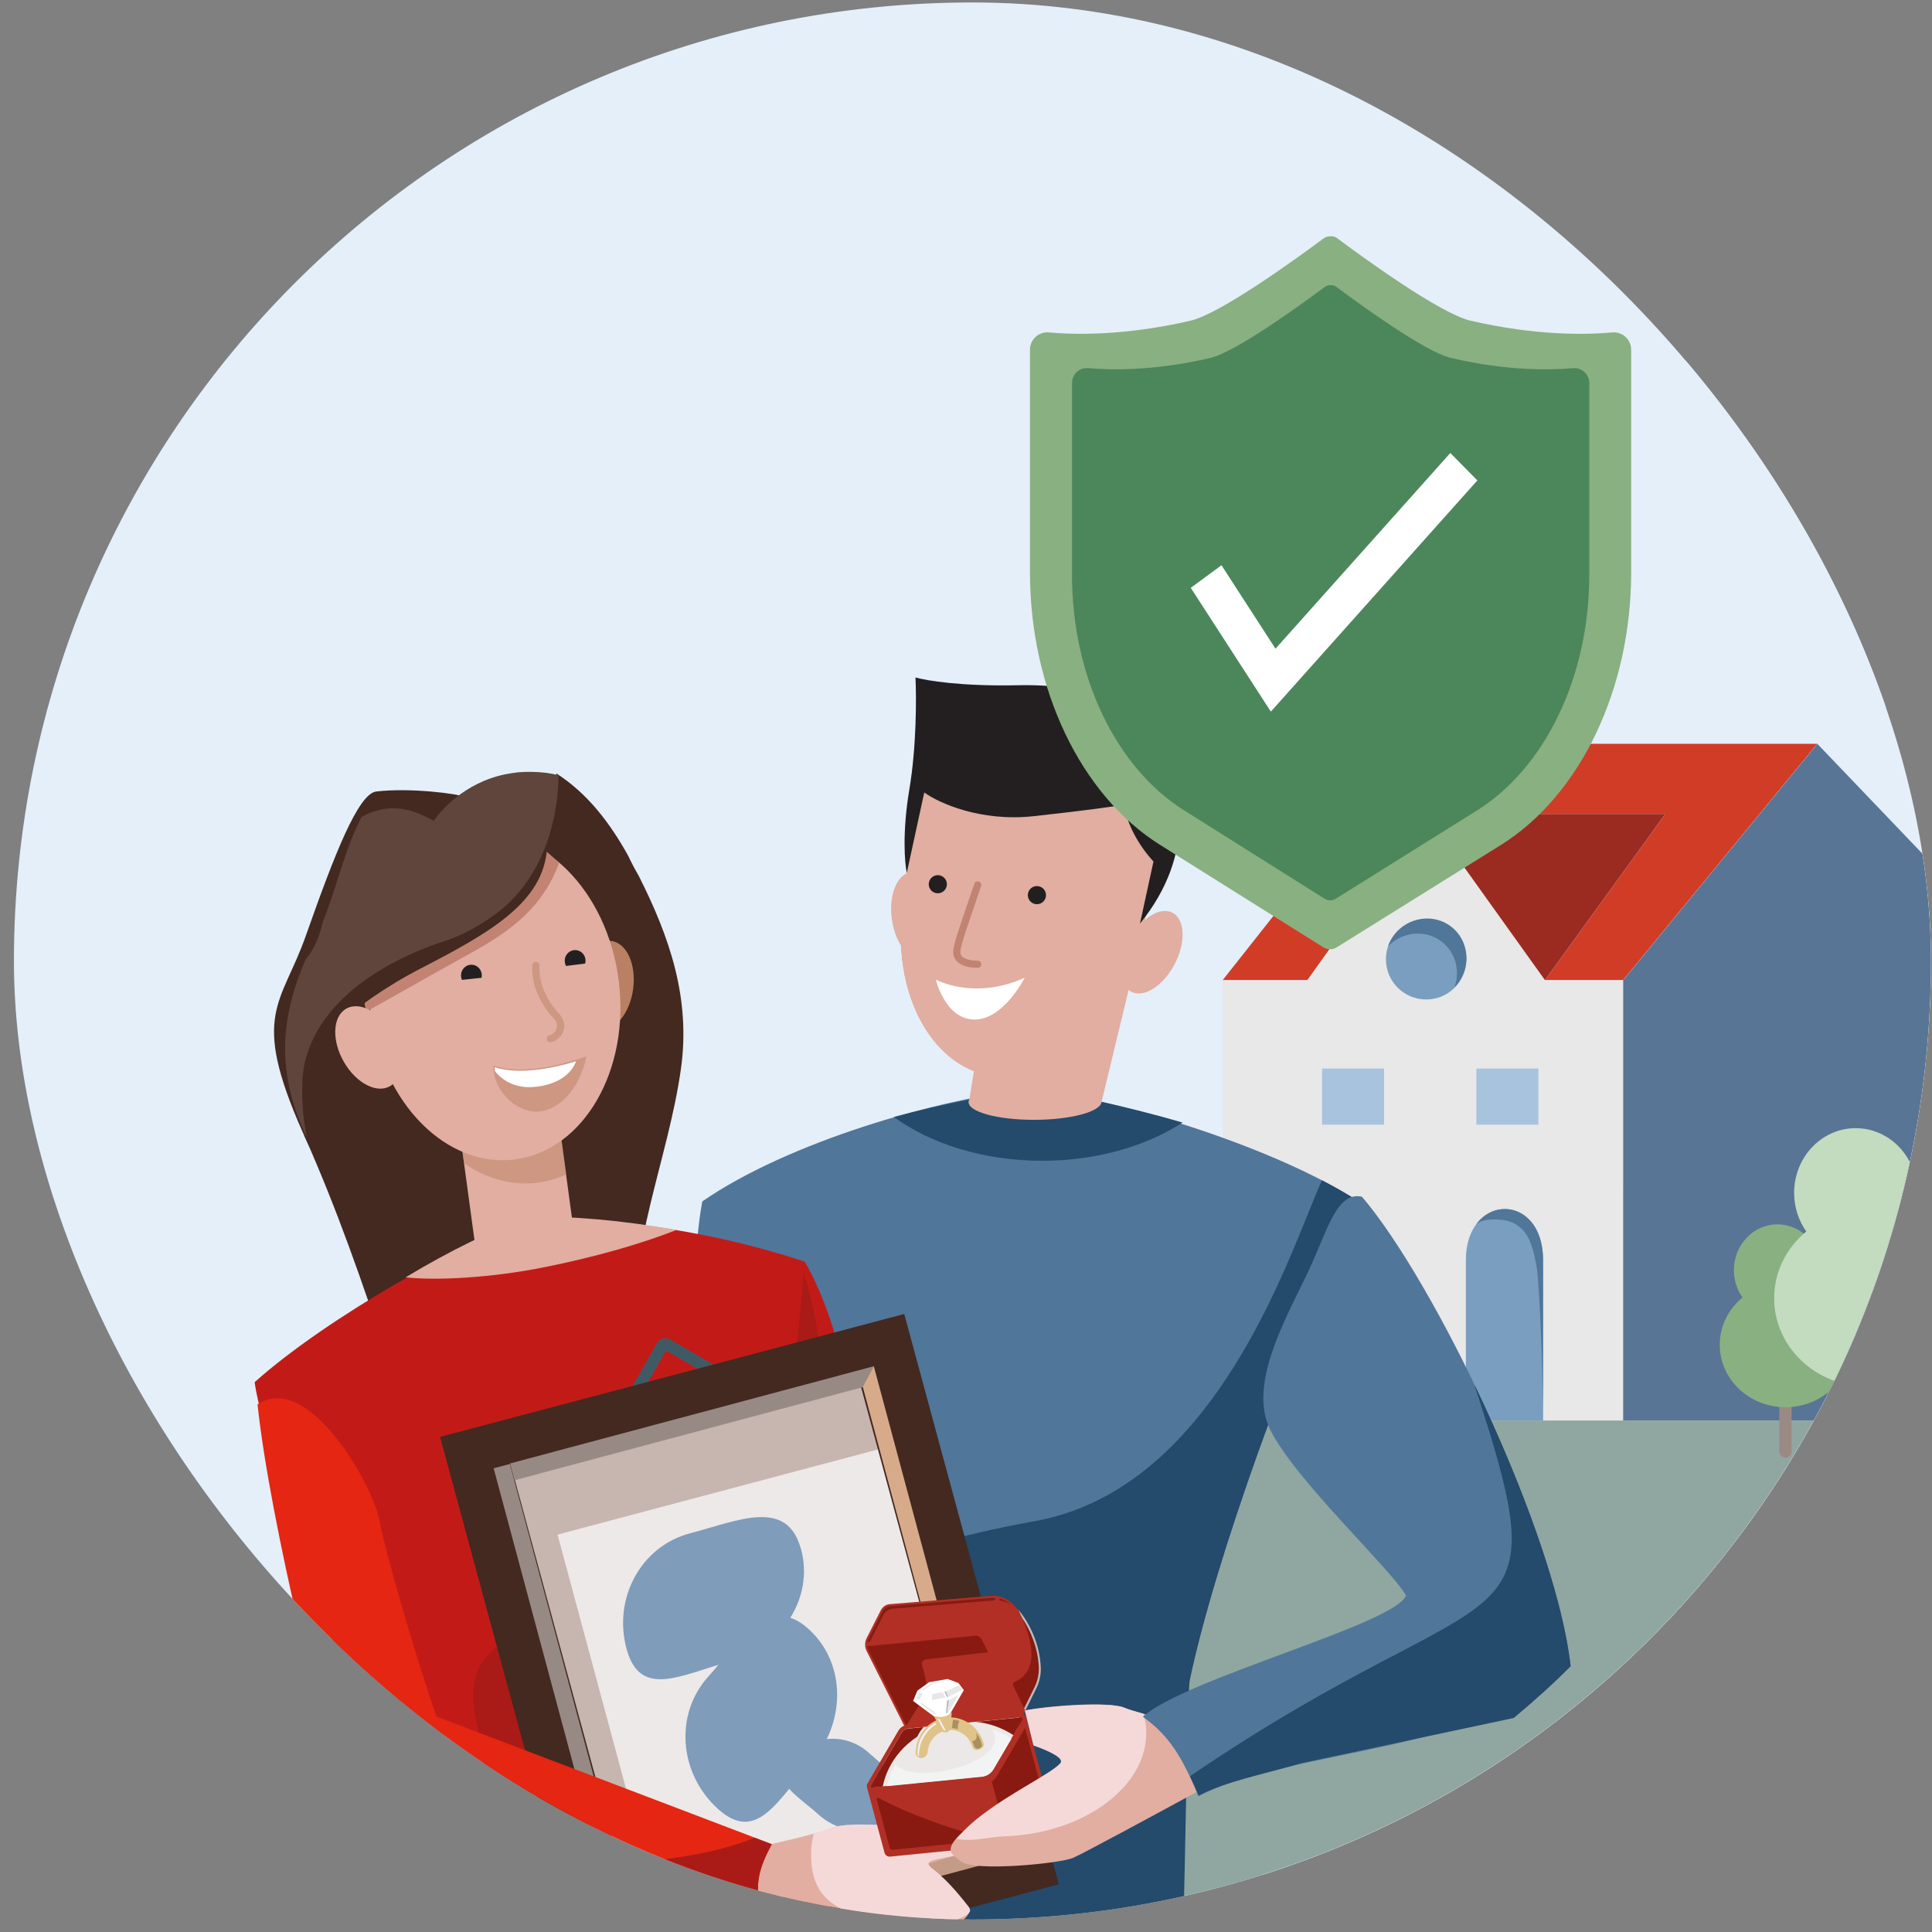 <svg width="129" height="129" viewBox="0 0 129 129" fill="none" xmlns="http://www.w3.org/2000/svg">
<rect x="0" y="0" width="129" height="129" fill="#808080" stroke="none"/>
<g clip-path="url(#clip0_9192_7056)">
<rect x="0.93" y="0.164" width="128" height="128" rx="64" fill="#E4EFFA"/>
<path d="M125.927 125.165H0.938C23.537 125.165 41.753 107.686 60.627 89.565H60.527L125.927 7.152V125.165Z" fill="#E4EFFA"/>
<mask id="mask0_9192_7056" style="mask-type:alpha" maskUnits="userSpaceOnUse" x="0" y="10" width="126" height="119">
<path d="M60.471 93.438L125.942 10.16V128.165H0.93C23.617 126.888 41.482 111.314 60.471 93.438Z" fill="#E4EFFA"/>
</mask>
<g mask="url(#mask0_9192_7056)">
<path d="M146.202 79.164H-22.758V128.164H146.202V79.164Z" fill="#8FA7A0"/>
</g>
<path d="M98.497 74.481H100.406V77.929H98.497V74.481Z" fill="#809CBB"/>
<path d="M98.497 62.137H100.406V65.536H98.497V62.137Z" fill="#809CBB"/>
<path d="M95.45 53H103.438V59.399H95.45V53Z" fill="white"/>
<path d="M95.45 77.938H103.438V84.04H95.45V77.938Z" fill="white"/>
<path d="M95.45 65.535H103.438V71.934H95.45V65.535Z" fill="white"/>
<path d="M86.041 84.065L95.5 77.938V84.04L86.041 84.065Z" fill="white"/>
<path d="M95.5 65.441L86.041 71.569V77.937L95.5 71.809V65.441Z" fill="white"/>
<path d="M86.041 65.472L95.5 59.344V52.977L86.841 59.554L86.041 65.466V65.472Z" fill="white"/>
<path d="M87.294 65.448L95.226 54.357H111.188L103.158 65.448H108.38L121.344 49.664H94.111L81.634 65.448H87.3H87.294Z" fill="#D13C27"/>
<path d="M108.38 65.448V94.849H129.633V58.329L121.344 49.664L108.38 65.448Z" fill="white"/>
<path d="M95.228 54.355L87.296 65.447H81.63V94.847H108.383V65.447H103.16L99.194 59.904L95.228 54.362V54.355Z" fill="#E8E8E8"/>
<path d="M95.225 54.358L99.191 59.9L103.157 65.443L111.188 54.352H95.225V54.358Z" fill="#9B2B21"/>
<path d="M108.38 65.448V94.849H129.633V58.329L121.344 49.664L108.38 65.448Z" fill="#587596"/>
<path d="M87.564 84.14C87.564 79.644 92.719 79.534 92.719 84.14V94.85H87.564V84.14Z" fill="#7A9EBF"/>
<path d="M92.719 84.14V95.105C92.719 91.577 92.471 85.734 92.297 84.652C91.93 82.364 91.316 82.04 90.893 81.745C90.304 81.334 88.689 81.294 88.252 81.745C89.656 79.841 92.719 80.589 92.719 84.14Z" fill="#50769A"/>
<path d="M97.877 84.14C97.877 79.644 103.031 79.534 103.031 84.14V94.85H97.877V84.14Z" fill="#7A9EBF"/>
<path d="M103.031 84.14V95.105C103.031 91.577 102.783 85.734 102.61 84.652C102.242 82.364 101.629 82.04 101.205 81.745C100.616 81.334 99.002 81.294 98.564 81.745C99.968 79.841 103.031 80.589 103.031 84.14Z" fill="#50769A"/>
<path d="M95.227 66.736C96.712 66.736 97.914 65.534 97.914 64.047C97.914 62.562 96.712 61.359 95.227 61.359C93.741 61.359 92.539 62.562 92.539 64.047C92.539 65.534 93.741 66.736 95.227 66.736Z" fill="#7A9EBF"/>
<path d="M92.936 62.652C93.745 61.361 95.416 60.943 96.673 61.717C97.93 62.491 98.292 64.162 97.484 65.453C97.378 65.622 97.253 65.779 97.114 65.918C97.547 64.737 97.129 63.392 96.043 62.722C94.956 62.053 93.555 62.278 92.68 63.187C92.743 63.001 92.826 62.827 92.936 62.652Z" fill="#50769A"/>
<path d="M88.276 75.094H92.414V71.344H88.276V75.094Z" fill="#A8C3DD"/>
<path d="M98.58 71.344H102.719V75.094H98.58V71.344Z" fill="#A8C3DD"/>
<path d="M119.214 89.465C118.988 89.465 118.805 89.648 118.805 89.874V96.915C118.805 97.141 118.988 97.324 119.214 97.324C119.44 97.324 119.623 97.141 119.623 96.915V89.874C119.623 89.648 119.44 89.465 119.214 89.465Z" fill="#9B8A84"/>
<path fill-rule="evenodd" clip-rule="evenodd" d="M115.773 84.809C115.773 83.118 117.075 81.75 118.683 81.75C120.292 81.75 121.594 83.121 121.594 84.809C121.594 85.282 121.494 85.725 121.314 86.126C122.682 86.833 123.609 88.21 123.609 89.79C123.609 92.094 121.643 93.96 119.219 93.96C116.794 93.96 114.828 92.094 114.828 89.79C114.828 88.53 115.418 87.4 116.348 86.635C115.987 86.126 115.773 85.494 115.773 84.809Z" fill="#89B081"/>
<path d="M124.656 86.223C124.337 86.223 124.078 86.481 124.078 86.801V96.744C124.078 97.064 124.337 97.322 124.656 97.322C124.975 97.322 125.234 97.064 125.234 96.744V86.801C125.234 86.481 124.975 86.223 124.656 86.223Z" fill="#978A84"/>
<path fill-rule="evenodd" clip-rule="evenodd" d="M119.795 79.649C119.795 77.26 121.634 75.328 123.906 75.328C126.177 75.328 128.016 77.264 128.016 79.649C128.016 80.316 127.875 80.942 127.62 81.508C129.552 82.507 130.862 84.451 130.862 86.682C130.862 89.936 128.085 92.572 124.661 92.572C121.238 92.572 118.461 89.936 118.461 86.682C118.461 84.904 119.294 83.307 120.607 82.228C120.098 81.508 119.795 80.615 119.795 79.649Z" fill="#C3DCBF"/>
<path d="M68.861 72.695C62.468 73.39 52.588 76.283 46.893 80.218C45.846 85.658 45.614 105.565 47.939 125.241H76.648C76.997 123.621 78.043 118.736 79.438 112.162C81.181 103.945 86.063 90.635 90.712 80.218C85.365 76.746 75.253 73.505 68.861 72.695Z" fill="#50769A"/>
<path d="M88.268 78.809C88.006 79.379 87.698 80.143 87.333 81.046C84.864 87.163 79.818 99.663 69.053 101.576C58.607 103.433 52.707 106.799 51.062 108.25V131.134H78.898C79.073 130.311 79.255 113.052 79.443 112.164C81.187 103.946 86.069 90.636 90.718 80.22C89.984 79.743 89.16 79.271 88.268 78.809Z" fill="#244A6C"/>
<path d="M78.96 74.952C76.52 76.534 73.222 77.505 69.591 77.505C65.683 77.505 62.161 76.381 59.68 74.581C63.033 73.691 66.269 73.068 68.984 72.773C71.862 73.138 75.364 73.91 78.96 74.952Z" fill="#244A6C"/>
<path d="M73.566 73.515H73.553C73.554 73.532 73.556 73.548 73.555 73.565C73.51 74.231 71.486 74.771 69.033 74.771C66.581 74.771 64.628 74.231 64.672 73.565C64.675 73.508 64.695 73.452 64.727 73.397L65.955 65.747L76.402 61.77L73.566 73.515Z" fill="#E1AEA1"/>
<g style="mix-blend-mode:multiply" opacity="0.8">
<path d="M73.657 72.921C72.695 73.401 71.678 73.668 70.644 73.668C68.356 73.668 66.428 72.378 65.172 70.304L65.904 65.747L76.352 61.77L73.657 72.921Z" fill="#E1AEA1"/>
</g>
<ellipse cx="1.717" cy="2.976" rx="1.717" ry="2.976" transform="matrix(-0.989 0.15 0.15 0.989 62.508 57.98)" fill="#E1AEA1"/>
<path d="M76.547 60.79C75.501 68.524 71.694 71.932 67.192 71.932C62.689 71.932 59.578 66.944 60.242 60.79C61.296 51.024 62.051 49.116 69.597 49.647C76.38 50.124 77.997 54.213 76.547 60.79Z" fill="#E1AEA1"/>
<path d="M76.547 60.79C75.501 68.524 71.694 71.932 67.192 71.932C62.689 71.932 59.578 66.944 60.242 60.79C61.296 51.024 62.051 49.116 69.597 49.647C76.38 50.124 77.997 54.213 76.547 60.79Z" fill="#E1AEA1"/>
<path d="M60.23 60.79C61.284 51.024 62.038 49.116 69.584 49.647C76.368 50.124 77.984 54.213 76.535 60.79C75.488 68.524 71.682 71.932 67.179 71.932C62.677 71.932 59.566 66.943 60.23 60.79Z" fill="#E1AEA1"/>
<path d="M68.418 65.281C65.036 66.82 62.486 65.407 62.486 65.407C62.486 65.407 63.112 68.075 65.072 68.075C67.031 68.075 68.418 65.281 68.418 65.281Z" fill="white"/>
<path d="M65.283 59.082C64.489 61.444 63.883 63.063 63.883 63.569C63.883 64.075 64.398 64.383 65.283 64.383" stroke="#C28373" stroke-width="0.479" stroke-linecap="round"/>
<circle cx="62.618" cy="59.04" r="0.606" transform="rotate(13.038 62.618 59.04)" fill="#231F20"/>
<circle cx="69.235" cy="59.769" r="0.606" transform="rotate(8.658 69.235 59.769)" fill="#231F20"/>
<path d="M61.127 45.234C61.834 45.442 64.189 45.835 67.953 45.754C72.659 45.652 76.037 46.869 76.927 50.758C79.079 52.029 79.9 57.028 76.116 61.669L77.017 57.526C75.561 55.925 75.11 54.327 75.066 53.728C74.525 53.825 72.553 54.114 69.001 54.498C65.448 54.883 62.662 53.602 61.713 52.914L60.546 58.284C60.403 57.61 60.238 55.55 60.719 52.698C61.2 49.846 61.191 46.534 61.127 45.234Z" fill="#231F20"/>
<ellipse cx="76.91" cy="63.581" rx="1.717" ry="2.976" transform="rotate(27.564 76.91 63.581)" fill="#E1AEA1"/>
<ellipse cx="8.353" cy="10.923" rx="8.353" ry="10.923" transform="matrix(0.991 -0.134 0.127 0.992 23.367 56.859)" fill="#E1AEA1"/>
<ellipse cx="1.883" cy="2.973" rx="1.883" ry="2.973" transform="matrix(0.852 -0.524 0.503 0.864 21.477 68.356)" fill="#E1AEA1"/>
<path d="M20.32 75.848C20.185 74.96 19.925 73.811 20.034 72.043C20.262 67.878 23.938 64.478 29.68 62.638C31.366 62.088 32.566 61.285 33.419 60.4L33.478 60.467C36.591 57.752 37.132 53.691 37.15 51.643C39.218 52.97 40.72 54.93 41.954 57.16C42.166 57.612 42.394 58.045 42.638 58.459C44.724 62.587 46.124 66.673 45.466 71.37C44.629 77.356 41.877 83.421 42.429 89.489C41.939 89.667 41.412 89.829 40.849 89.995C36.432 91.275 30.553 91.436 25.846 90.617C24.201 85.615 22.47 80.654 20.318 75.83L20.32 75.848Z" fill="#432920"/>
<path d="M35.104 81.493C39.065 81.163 46.452 81.823 53.732 84.244C55.612 87.433 57.059 93.027 57.563 98.728C58.282 106.856 58.027 124.579 57.563 129.442L31.427 132.707C26.804 123.753 17.684 97.346 17 92.289C21.924 87.887 31.143 82.814 35.104 81.493Z" fill="#C21B17"/>
<path d="M45.176 82.122C42.772 83.064 39.789 83.917 36.4 84.601C32.753 85.337 29.099 85.511 27.085 85.287C29.989 83.533 32.85 82.138 35.309 81.255C38.089 81.172 41.554 81.486 45.176 82.122Z" fill="#E1AEA1"/>
<path d="M53.64 84.949C52.594 101.484 46.973 105.902 40.568 107.417C34.163 108.931 30.634 109.815 31.81 114.99C32.751 119.13 32.812 123.615 32.725 125.34L60.568 124.33L55.6 105.902C55.644 100.769 55.313 89.392 53.64 84.949Z" fill="#AA1B17"/>
<path d="M38.323 82.305C38.337 82.334 38.347 82.365 38.352 82.397C38.43 82.957 37.02 83.634 35.201 83.907C33.409 84.177 31.888 83.954 31.767 83.411L31.763 83.412L30.68 75.436L37.264 74.492L38.323 82.305Z" fill="#E1AEA1"/>
<ellipse cx="1.871" cy="2.993" rx="1.871" ry="2.993" transform="matrix(-0.989 -0.15 -0.142 0.99 42.695 63.113)" fill="#B98063"/>
<g style="mix-blend-mode:multiply" opacity="0.5">
<path d="M37.815 78.415C37.228 78.684 36.606 78.874 35.952 78.962C34.196 79.199 32.478 78.704 30.98 77.668L30.508 74.182L37.112 73.234L37.815 78.415Z" fill="#B98063"/>
</g>
<ellipse cx="8.353" cy="10.923" rx="8.353" ry="10.923" transform="matrix(0.991 -0.134 0.127 0.992 23.367 56.859)" fill="#E1AEA1"/>
<path d="M37.332 57.616C35.847 61.636 32.493 63.007 29.331 64.805C26.801 66.242 25.019 67.233 24.444 67.548L24.156 66.034L35.814 56.332C36.433 56.805 36.771 57.081 37.332 57.616Z" fill="#C28373"/>
<path d="M30.879 53.18C30.707 53.03 27.479 52.574 25.128 52.847C23.917 52.986 22.335 57.048 20.433 62.444C18.803 67.102 16.688 67.663 20.207 75.588C23.744 83.51 20.759 70.143 20.759 70.143C20.759 70.143 23.243 67.167 28.077 64.672C32.912 62.178 36.598 60.083 36.538 56.154" fill="#432920"/>
<path d="M20.197 72.189C20.105 73.955 20.348 75.105 20.482 75.994C20.44 75.907 20.416 75.819 20.374 75.732C18.46 71.484 18.718 68 20.399 64.075C20.997 63.386 21.347 62.482 21.566 61.515C22.5 59.222 23.006 56.708 24.147 54.545C24.234 54.503 24.319 54.443 24.406 54.401C26.599 53.403 28.105 54.393 28.959 54.8C29.383 54.195 30.954 52.271 33.751 51.697C34.016 51.643 34.301 51.605 34.586 51.567C35.157 51.527 35.767 51.52 36.437 51.599C36.709 51.633 36.982 51.686 37.219 51.741C37.237 51.74 37.275 51.773 37.294 51.79C37.277 53.838 36.736 57.899 33.623 60.614C33.621 60.596 31.914 62.099 29.825 62.785C24.103 64.659 20.407 68.025 20.179 72.19L20.197 72.189Z" fill="#5F453B"/>
<ellipse cx="1.883" cy="2.973" rx="1.883" ry="2.973" transform="matrix(0.852 -0.524 0.503 0.864 21.477 68.356)" fill="#E1AEA1"/>
<g style="mix-blend-mode:multiply" opacity="0.5">
<path d="M35.782 64.464C35.686 65.98 36.593 67.254 37.16 67.858C37.728 68.462 37.319 69.217 36.747 69.355" stroke="#B98063" stroke-width="0.48" stroke-linecap="round"/>
</g>
<g style="mix-blend-mode:multiply" opacity="0.5">
<path d="M39.056 70.652C37.279 71.256 34.812 71.83 33.031 71.256C33.031 72.891 34.724 74.408 36.204 74.105C37.435 73.852 38.562 72.664 39.056 70.652Z" fill="#B98063"/>
<path d="M39.056 70.652C37.279 71.256 34.812 71.83 33.031 71.256C33.031 72.891 34.724 74.408 36.204 74.105C37.435 73.852 38.562 72.664 39.056 70.652Z" stroke="#B98063" stroke-width="0.16"/>
</g>
<path fill-rule="evenodd" clip-rule="evenodd" d="M38.468 70.863C38.211 71.534 37.504 72.331 35.895 72.552C34.48 72.746 33.572 72.173 33.046 71.52C33.036 71.433 33.031 71.346 33.031 71.258C34.622 71.764 36.753 71.376 38.468 70.863Z" fill="white"/>
<ellipse cx="31.476" cy="65.128" rx="0.695" ry="0.714" fill="#231F20"/>
<path d="M30.788 65.433C30.807 65.622 30.898 65.795 31.041 65.914C31.185 66.033 31.368 66.09 31.551 66.07C31.734 66.05 31.903 65.957 32.019 65.81C32.135 65.663 32.189 65.474 32.17 65.286L31.479 65.36L30.788 65.433Z" fill="#E1AEA1"/>
<ellipse cx="0.695" cy="0.714" rx="0.695" ry="0.714" transform="matrix(0.997 -0.078 0.074 0.997 37.656 63.492)" fill="#231F20"/>
<path d="M39.144 64.327C39.155 64.42 39.148 64.514 39.124 64.605C39.099 64.695 39.058 64.78 39.002 64.854C38.946 64.928 38.876 64.99 38.797 65.036C38.717 65.082 38.63 65.112 38.539 65.123C38.449 65.135 38.357 65.128 38.269 65.103C38.181 65.078 38.099 65.035 38.027 64.977C37.955 64.92 37.895 64.848 37.85 64.766C37.805 64.685 37.776 64.595 37.765 64.502L38.454 64.414L39.144 64.327Z" fill="#E1AEA1"/>
<path d="M42.652 93.38L41.979 92.987L43.867 89.675C44.047 89.36 44.437 89.266 44.75 89.442L48.065 91.366L47.682 92.039L44.471 90.176L42.65 93.372L42.652 93.38Z" fill="#405A65"/>
<path d="M57.789 91.339L33.297 97.824L42.045 130.095L66.537 123.61L57.789 91.339Z" fill="#EDE9E8"/>
<path d="M57.893 91.341L33.297 97.879L34.716 103.133L59.312 96.596L57.893 91.341Z" fill="#C7B5AF"/>
<path d="M36.172 98.554L32.281 99.59L40.92 131.646L44.81 130.609L36.172 98.554Z" fill="#C7B5AF"/>
<path d="M29.383 95.941L39.706 134.022L70.699 125.816L60.375 87.735L29.383 95.941ZM65.758 123.111L42.625 129.236L34.331 98.644L57.465 92.519L65.758 123.111Z" fill="#432920"/>
<path d="M57.617 92.619L34.355 98.835L34.055 97.715L58.366 91.219L57.617 92.619Z" fill="#978A84"/>
<path d="M41.784 130.899L32.961 98.039L34.041 97.75L42.498 129.245L41.784 130.899Z" fill="#978A84"/>
<path d="M42.498 129.206L65.742 122.998L67.171 124.095L41.774 130.897L42.501 129.215L42.498 129.206Z" fill="#C49B86"/>
<path d="M58.344 91.224L67.166 124.084L65.77 123.003L57.608 92.6L58.344 91.224Z" fill="#D7AB8A"/>
<path d="M53.48 103.406C54.402 106.808 52.058 110.059 48.801 110.922C45.544 111.784 42.756 113.494 41.836 110.1C40.916 106.706 42.806 103.246 46.054 102.386C49.303 101.525 52.551 100.014 53.471 103.408L53.48 103.406Z" fill="#809CBB"/>
<path d="M53.988 108.769C56.596 111.131 56.406 115.15 54.174 117.655C51.941 120.159 50.543 123.137 47.938 120.783C45.33 118.421 45.029 114.478 47.269 111.972C49.51 109.465 51.389 106.405 53.988 108.769Z" fill="#809CBB"/>
<path d="M59.942 121.1C58.555 122.661 56.159 122.52 54.65 121.156C53.141 119.792 51.355 118.937 52.751 117.374C54.138 115.813 56.49 115.663 57.999 117.027C59.508 118.391 61.34 119.545 59.95 121.098L59.942 121.1Z" fill="#809CBB"/>
<path d="M56.259 130.175C55.568 129.875 52.878 128.792 50.228 127.347L50.858 123.275C52.108 123.004 54.814 122.375 55.639 122.025C56.67 121.586 61.253 121.967 62.661 122.294C63.787 122.555 64.174 123.399 64.226 123.788C62.587 124.203 59.426 125.174 59.892 125.738C60.473 126.443 62.581 125.716 64.673 127.572C64.926 127.796 63.758 128.736 63.175 129.044C62.248 129.534 57.124 130.549 56.259 130.175Z" fill="#E1AEA1"/>
<path d="M62.662 122.291C61.254 121.964 56.672 121.584 55.64 122.022C55.37 122.137 54.895 122.281 54.337 122.433C54.237 122.79 54.177 123.158 54.162 123.534C54.02 127.239 56.386 128.22 61.733 128.425C62.9 128.47 63.7 128.315 64.316 127.982C64.626 127.784 64.924 127.69 64.688 127.328C63.889 126.307 63.106 125.4 62.148 124.678C61.606 124.148 62.589 124.2 64.228 123.785C64.175 123.396 63.788 122.553 62.662 122.291Z" fill="#F5D9D9"/>
<path d="M60.931 115.358L58.461 119.518L63.392 121.262L68.032 116.693L68.057 114.501L60.936 115.356L60.931 115.358Z" fill="#EBE8E7"/>
<path fill-rule="evenodd" clip-rule="evenodd" d="M58.946 119.287L58.23 119.357C58.185 119.364 58.154 119.332 58.14 119.301C58.135 119.284 58.125 119.247 58.145 119.212L60.192 115.715C60.259 115.599 60.356 115.509 60.481 115.458C60.508 115.451 60.53 115.445 60.557 115.438C60.589 115.429 60.616 115.422 60.65 115.419L61.67 115.319C61.5 115.503 61.356 115.721 61.25 115.952C60.808 116.244 60.41 116.593 60.075 116.984C59.784 117.322 59.537 117.695 59.347 118.087C59.16 118.466 59.025 118.872 58.94 119.288L58.946 119.287ZM67.673 115.861C67.287 115.606 66.868 115.401 66.427 115.247C66.02 115.107 65.59 115.014 65.15 114.97L68.153 114.674C68.153 114.674 68.199 114.674 68.215 114.687C68.237 114.704 68.26 114.727 68.267 114.754L68.271 114.77C68.271 114.77 68.273 114.775 68.274 114.781C68.274 114.781 68.275 114.804 68.274 114.821C68.277 114.832 68.267 114.841 68.259 114.854L67.668 115.863L67.673 115.861Z" fill="#881A11"/>
<path fill-rule="evenodd" clip-rule="evenodd" d="M60.56 115.433C60.56 115.433 60.511 115.446 60.484 115.453C60.364 115.502 60.261 115.593 60.194 115.71L58.148 119.207C58.128 119.242 58.138 119.279 58.142 119.296C58.151 119.328 58.188 119.358 58.233 119.352L65.583 118.62C65.898 118.588 66.174 118.41 66.34 118.122L68.26 114.844C68.26 114.844 68.278 114.781 68.273 114.76L68.27 114.749C68.261 114.716 68.243 114.692 68.216 114.677C68.216 114.677 68.176 114.658 68.154 114.664L60.651 115.408C60.624 115.415 60.59 115.419 60.558 115.427L60.56 115.433ZM65.809 118.86C65.745 118.878 65.68 118.895 65.616 118.895L58.266 119.627C58.12 119.643 57.975 119.554 57.913 119.409C57.865 119.295 57.872 119.171 57.931 119.069L59.978 115.571C60.073 115.407 60.213 115.283 60.385 115.213C60.458 115.182 60.539 115.161 60.617 115.151L68.126 114.406C68.199 114.398 68.274 114.418 68.341 114.452C68.423 114.5 68.485 114.581 68.515 114.671C68.516 114.677 68.519 114.688 68.519 114.688L68.525 114.709C68.554 114.817 68.534 114.915 68.483 115.004L66.562 118.283C66.393 118.577 66.124 118.782 65.816 118.864L65.809 118.86Z" fill="#B12F24"/>
<path fill-rule="evenodd" clip-rule="evenodd" d="M69.544 119.025C69.575 119.098 69.577 119.19 69.533 119.265L67.613 122.544C67.501 122.73 67.35 122.88 67.168 122.976C67.041 123.044 66.908 123.086 66.76 123.096L59.41 123.828C59.28 123.84 59.184 123.739 59.17 123.621L58.026 119.353C58.044 119.4 58.078 119.438 58.119 119.461C58.146 119.477 58.184 119.49 58.219 119.492L58.225 119.491C58.23 119.489 58.236 119.488 58.241 119.487L65.591 118.754C65.625 118.751 65.664 118.746 65.697 118.738C65.697 118.738 65.697 118.738 65.702 118.736C65.806 118.714 65.907 118.681 65.997 118.628C66.18 118.533 66.336 118.382 66.442 118.197L68.363 114.918C68.398 114.857 68.404 114.791 68.393 114.731L69.541 119.015L69.544 119.025Z" fill="#B12F24"/>
<path fill-rule="evenodd" clip-rule="evenodd" d="M58.227 119.628L59.288 123.589C59.288 123.589 59.293 123.605 59.294 123.61C59.3 123.632 59.307 123.659 59.329 123.676C59.346 123.695 59.37 123.7 59.392 123.694L66.742 122.962C67.057 122.93 67.333 122.751 67.499 122.464L69.419 119.185C69.447 119.138 69.436 119.094 69.424 119.074C69.42 119.058 69.414 119.036 69.41 119.02L68.376 115.163L66.551 118.277C66.381 118.571 66.112 118.776 65.804 118.859C65.74 118.876 65.675 118.893 65.611 118.893L58.261 119.625C58.261 119.625 58.239 119.631 58.227 119.628ZM66.968 123.202C66.903 123.219 66.839 123.237 66.775 123.236L59.425 123.968C59.334 123.975 59.245 123.947 59.171 123.886C59.102 123.823 59.056 123.737 59.044 123.648L57.903 119.391C57.885 119.321 57.919 119.254 57.982 119.232C58.047 119.214 58.112 119.243 58.14 119.305C58.149 119.337 58.186 119.368 58.231 119.361L65.581 118.629C65.896 118.597 66.172 118.419 66.338 118.132L68.258 114.853C68.258 114.853 68.276 114.79 68.271 114.769C68.252 114.699 68.297 114.629 68.362 114.611C68.426 114.594 68.496 114.639 68.515 114.709L69.663 118.993C69.663 118.993 69.666 119.004 69.667 119.009C69.708 119.12 69.695 119.244 69.635 119.342L67.715 122.62C67.545 122.915 67.276 123.12 66.968 123.202Z" fill="#B12F24"/>
<path fill-rule="evenodd" clip-rule="evenodd" d="M69.485 111.299C69.508 111.796 69.403 112.287 69.191 112.725L68.451 114.218L68.28 114.571C68.239 114.547 68.195 114.536 68.138 114.539L60.63 115.285C60.562 115.291 60.492 115.31 60.43 115.338L60.381 115.242L57.869 110.248C57.796 110.105 57.76 109.947 57.765 109.796C57.767 109.651 57.798 109.509 57.867 109.375L58.806 107.527C58.926 107.287 59.155 107.127 59.417 107.109L66.185 106.557C66.654 106.517 67.124 106.675 67.498 106.991C67.663 107.132 67.828 107.296 67.989 107.484C68.75 108.385 69.411 109.792 69.48 111.3L69.485 111.299Z" fill="#B12F24"/>
<path fill-rule="evenodd" clip-rule="evenodd" d="M67.458 107.123C67.222 106.978 66.962 106.892 66.699 106.858L66.759 106.738C67.001 106.801 67.226 106.926 67.426 107.091C67.434 107.101 67.448 107.109 67.457 107.118L67.458 107.123ZM58.083 109.624L57.914 109.64C57.931 109.572 57.953 109.503 57.983 109.443L58.916 107.596C59.004 107.428 59.146 107.309 59.319 107.263C59.356 107.253 59.389 107.244 59.429 107.245L66.197 106.692C66.293 106.684 66.392 106.686 66.487 106.695L66.403 106.857C66.403 106.857 66.382 106.862 66.37 106.86L59.602 107.413C59.557 107.419 59.512 107.425 59.469 107.437C59.264 107.492 59.089 107.637 58.985 107.832L58.073 109.627L58.083 109.624Z" fill="#881A11"/>
<path fill-rule="evenodd" clip-rule="evenodd" d="M60.545 115.157C60.545 115.157 60.507 115.168 60.491 115.172L57.987 110.187C57.946 110.1 57.916 110.01 57.904 109.92L65.118 109.219C65.202 109.208 65.282 109.227 65.35 109.267C65.35 109.267 65.35 109.267 65.357 109.271C65.357 109.271 65.364 109.275 65.371 109.279C65.446 109.322 65.504 109.387 65.55 109.473L65.979 110.318L61.812 110.799C61.812 110.799 61.785 110.806 61.774 110.809C61.612 110.853 61.511 111.036 61.571 111.216C61.691 111.577 61.823 112.114 61.849 112.472L61.249 112.91C61.249 112.91 61.272 112.864 61.26 112.884L60.984 113.559C60.955 113.625 60.932 113.539 60.99 113.581L61.367 113.867L60.546 115.163L60.545 115.157Z" fill="#881A11"/>
<path fill-rule="evenodd" clip-rule="evenodd" d="M65.82 122.886C65.82 122.886 65.814 122.887 65.809 122.889L59.625 123.505C59.495 123.517 59.398 123.415 59.384 123.298L58.543 120.157C58.528 120.104 58.561 120.054 58.604 120.043C58.626 120.037 58.644 120.038 58.664 120.05C60.689 121.132 63.13 121.999 65.816 122.742C65.891 122.763 65.891 122.872 65.821 122.891L65.82 122.886Z" fill="#881A11"/>
<path fill-rule="evenodd" clip-rule="evenodd" d="M68.38 114.065L67.655 112.548C67.613 112.455 67.648 112.347 67.731 112.314C69.053 111.722 69.226 110.294 68.249 108.029C68.822 108.875 69.303 110.042 69.362 111.298C69.383 111.767 69.283 112.233 69.077 112.653L68.38 114.065Z" fill="#881A11"/>
<path fill-rule="evenodd" clip-rule="evenodd" d="M68.451 114.218L68.382 114.069L69.079 112.656C69.285 112.237 69.384 111.765 69.364 111.302C69.303 110.04 68.825 108.879 68.251 108.032C68.175 107.856 68.092 107.676 68 107.487C68.762 108.387 69.423 109.794 69.491 111.303C69.515 111.799 69.409 112.29 69.197 112.729L68.458 114.222L68.451 114.218Z" fill="#B8BEC0"/>
<path fill-rule="evenodd" clip-rule="evenodd" d="M67.246 122.772L66.224 118.957C66.355 118.864 66.472 118.74 66.559 118.59L68.444 115.373L69.423 119.025C69.423 119.025 69.433 119.063 69.437 119.079C69.443 119.101 69.454 119.144 69.432 119.191L67.512 122.469C67.439 122.587 67.352 122.692 67.251 122.77L67.246 122.772Z" fill="#881A11"/>
<path fill-rule="evenodd" clip-rule="evenodd" d="M65.702 116.513C65.563 116.88 65.019 116.985 64.916 116.625C64.906 116.587 64.896 116.549 64.881 116.513C64.852 116.428 64.814 116.351 64.771 116.276C64.403 115.635 63.624 115.34 62.923 115.615C62.367 115.828 61.983 116.358 61.941 116.959C61.938 116.989 61.94 117.018 61.936 117.048C61.799 117.42 61.376 117.527 61.145 117.161C61.142 117.064 61.139 116.966 61.149 116.871C61.213 115.946 61.796 115.142 62.629 114.821C63.462 114.499 64.375 114.711 65 115.296C65.27 115.547 65.486 115.859 65.621 116.234C65.658 116.328 65.683 116.42 65.709 116.517L65.702 116.513Z" fill="#E0C389"/>
<path fill-rule="evenodd" clip-rule="evenodd" d="M61.357 117.268C61.316 117.244 61.283 117.207 61.267 117.148C61.261 117.062 61.267 116.974 61.272 116.886C61.325 116.091 61.785 115.39 62.461 115.041L62.515 115.136C61.86 115.52 61.421 116.233 61.363 117.029C61.354 117.107 61.358 117.187 61.356 117.263L61.357 117.268Z" fill="#F2F3F3"/>
<path fill-rule="evenodd" clip-rule="evenodd" d="M64.354 112.851L63.047 115.115L60.968 113.573L61.257 112.882L62.038 112.321L63.27 112.106L63.995 112.374L64.354 112.851Z" fill="white"/>
<path fill-rule="evenodd" clip-rule="evenodd" d="M62.522 114.475C62.478 114.464 62.428 114.449 62.378 114.433C62.378 114.433 62.365 114.431 62.358 114.427L61.386 113.71L61.592 113.724L62.443 114.352L62.522 114.475ZM61.415 113.494L61.161 113.475L61.354 113.007L61.601 113.045L61.415 113.494ZM61.725 112.839L61.592 112.816L62.091 112.457L62.3 112.418L61.723 112.833L61.725 112.839Z" fill="#E7E7E7"/>
<path fill-rule="evenodd" clip-rule="evenodd" d="M63.116 113.343L62.225 113.513L62.249 113.107L62.957 112.987L63.121 113.342L63.116 113.343Z" fill="#E7E7E7"/>
<path fill-rule="evenodd" clip-rule="evenodd" d="M62.344 114.562C62.796 114.719 63.206 114.65 63.558 114.324L63.417 115.524C63.273 115.678 63.113 115.727 62.917 115.623L62.345 114.568L62.344 114.562Z" fill="#E0C389"/>
<path fill-rule="evenodd" clip-rule="evenodd" d="M63.144 115.54C63.101 115.551 63.058 115.54 63.011 115.517L62.602 114.766C62.644 114.772 62.691 114.776 62.732 114.777L63.143 115.534L63.144 115.54Z" fill="#F2F3F3"/>
<path fill-rule="evenodd" clip-rule="evenodd" d="M63.248 114.385L63.365 113.503L64.012 113.156L63.333 114.333C63.303 114.353 63.274 114.372 63.248 114.385Z" fill="#E7E7E7"/>
<path fill-rule="evenodd" clip-rule="evenodd" d="M63.156 114.428L63.232 113.546L63.291 113.53C63.291 113.53 63.291 113.53 63.297 113.529C63.302 113.527 63.313 113.524 63.318 113.523L63.364 113.499L63.247 114.38C63.247 114.38 63.236 114.383 63.231 114.385C63.184 114.403 63.153 114.417 63.153 114.417L63.156 114.428Z" fill="#B8BEC0"/>
<path fill-rule="evenodd" clip-rule="evenodd" d="M63.328 113.295L63.156 112.93L64.032 112.511L64.281 112.814L63.33 113.3L63.328 113.295Z" fill="#E7E7E7"/>
<path fill-rule="evenodd" clip-rule="evenodd" d="M63.237 113.317L63.226 113.319L63.06 112.959L63.152 112.911L63.318 113.272L63.237 113.317Z" fill="#B8BEC0"/>
<path fill-rule="evenodd" clip-rule="evenodd" d="M63.961 115.463C63.828 115.418 63.7 115.394 63.564 115.385L63.629 114.829C63.675 114.829 63.716 114.829 63.758 114.835C63.86 114.848 63.959 114.874 64.055 114.906C63.992 115.039 63.926 115.247 63.962 115.469L63.961 115.463Z" fill="#A99060"/>
<path fill-rule="evenodd" clip-rule="evenodd" d="M65.352 116.748C65.352 116.748 65.341 116.751 65.335 116.753C65.249 116.776 65.123 116.758 65.036 116.584C65.027 116.552 65.017 116.514 65.002 116.478C64.976 116.404 64.946 116.337 64.911 116.271C64.927 116.266 64.938 116.264 64.949 116.261C65.203 116.193 65.273 116 65.17 115.681C65.311 115.863 65.423 116.064 65.5 116.287C65.527 116.366 65.554 116.446 65.577 116.532C65.562 116.628 65.466 116.723 65.353 116.754L65.352 116.748Z" fill="#A99060"/>
<path fill-rule="evenodd" clip-rule="evenodd" d="M65.734 118.604C65.685 118.617 65.631 118.632 65.58 118.634L59.214 119.264C59.326 118.754 59.526 118.267 59.8 117.823C60.441 118.513 62.174 118.505 63.712 118.093C64.699 117.829 65.601 117.396 66.08 116.875L66.085 116.873C66.085 116.873 66.096 116.871 66.102 116.869C66.156 116.855 66.198 116.797 66.193 116.735C66.487 116.344 66.545 115.912 66.234 115.463C66.689 115.607 67.126 115.814 67.54 116.085L66.341 118.129C66.246 118.293 66.113 118.422 65.957 118.51C65.947 118.512 65.936 118.515 65.932 118.522C65.871 118.556 65.808 118.579 65.743 118.596L65.734 118.604Z" fill="#F2F3F3"/>
<path d="M71.653 124.051C72.344 123.752 77.816 120.788 80.465 119.344L79.836 115.272C78.586 115.001 75.879 114.372 75.055 114.021C74.024 113.583 69.827 113.892 68.419 114.219L69.004 116.531C70.31 116.98 71.267 117.17 70.802 117.734C70.22 118.439 66.56 120.289 64.467 122.144C62.901 123.533 63.487 123.774 64.197 124.306C65.098 124.982 70.788 124.426 71.653 124.051Z" fill="#E1AEA1"/>
<path d="M76.356 114.429C75.798 114.277 75.324 114.133 75.053 114.018C74.109 113.617 70.189 113.902 68.453 114.204L69.014 116.548C70.152 116.956 71.065 117.41 70.8 117.731C70.219 118.436 66.898 119.951 64.806 121.806C64.552 122.032 64.025 122.599 63.859 122.775C64.905 122.998 65.939 122.654 67.106 122.61C72.453 122.405 76.673 119.235 76.531 115.531C76.516 115.154 76.456 114.786 76.356 114.429Z" fill="#F5D9D9"/>
<path d="M23.624 122.223C21.733 116.681 18.027 101.626 17.195 93.768C20.523 91.535 24.909 99.062 25.363 101.626C25.726 103.678 27.909 111.111 29.144 114.613L51.53 123.133C50.698 124.705 50.32 125.78 50.849 127.931C44.068 126.828 29.129 124.142 23.624 122.223Z" fill="#E42612"/>
<path d="M104.874 111.249C103.85 102.282 95.784 85.574 90.938 79.906C89.186 79.507 88.599 82.347 87.207 85.198C85.586 88.52 83.397 92.573 84.801 95.44C86.453 98.809 92.853 104.729 93.882 106.532C93.167 108.442 79.077 112.091 76.312 114.63C78.082 115.902 78.916 117.293 80.027 119.936C85.982 116.778 99.234 117.009 104.874 111.249Z" fill="#50769A"/>
<path d="M98.503 92.56C101.618 99.049 104.31 106.319 104.873 111.25C103.805 112.341 102.512 113.51 101.077 114.708L86.933 117.715C84.265 118.504 81.801 118.953 80.032 119.891C79.835 119.422 79.646 118.992 79.46 118.596C79.505 118.566 79.55 118.535 79.596 118.504C100.23 104.454 104.389 110.539 98.476 92.566L98.503 92.56Z" fill="#244A6C"/>
<path d="M51.53 123.144C50.698 124.715 50.32 125.791 50.85 127.941C44.998 126.99 33.072 124.859 26.375 123.06C28.712 123.609 31.305 124.026 34.046 124.26C40.786 124.835 46.803 124.176 50.385 122.707L51.53 123.144Z" fill="#AA1B17"/>
<path d="M98.187 21.412C96.149 20.941 90.921 17.126 89.275 15.899C89.166 15.818 89.032 15.775 88.895 15.777L88.783 15.78C88.639 15.782 88.498 15.83 88.382 15.915C86.631 17.218 81.493 20.948 79.496 21.411C75.106 22.428 71.746 22.351 70.032 22.195C69.873 22.18 69.711 22.2 69.559 22.251C69.407 22.302 69.268 22.384 69.149 22.492C69.031 22.601 68.936 22.732 68.871 22.878C68.807 23.025 68.773 23.183 68.773 23.343L68.773 38.224C68.773 46.004 72.155 53.086 77.459 56.413L88.367 63.257C88.498 63.339 88.649 63.383 88.804 63.383C88.96 63.384 89.114 63.34 89.246 63.258L100.227 56.413C105.53 53.086 108.912 46.005 108.912 38.224L108.912 23.344C108.912 23.184 108.878 23.026 108.814 22.88C108.749 22.733 108.654 22.602 108.536 22.494C108.417 22.386 108.278 22.304 108.126 22.252C107.974 22.201 107.812 22.182 107.653 22.196C105.936 22.352 102.576 22.43 98.187 21.412Z" fill="#89B081"/>
<path d="M96.888 23.904C95.136 23.497 90.637 20.206 89.221 19.148C89.127 19.078 89.011 19.041 88.893 19.043L88.797 19.043C88.673 19.046 88.552 19.087 88.453 19.161C86.945 20.285 82.525 23.503 80.805 23.903C77.028 24.78 74.138 24.713 72.663 24.579C72.525 24.566 72.386 24.583 72.255 24.627C72.124 24.671 72.004 24.742 71.902 24.835C71.8 24.928 71.718 25.042 71.663 25.168C71.607 25.295 71.578 25.431 71.578 25.569L71.578 38.408C71.578 45.12 74.488 51.23 79.051 54.101L88.438 60.005C88.55 60.076 88.681 60.114 88.814 60.115C88.948 60.115 89.08 60.077 89.194 60.006L98.642 54.101C103.206 51.232 106.116 45.12 106.116 38.408L106.116 25.571C106.116 25.433 106.087 25.297 106.031 25.17C105.975 25.044 105.894 24.93 105.792 24.837C105.69 24.744 105.569 24.673 105.438 24.629C105.308 24.585 105.169 24.568 105.031 24.581C103.557 24.715 100.665 24.782 96.888 23.904Z" fill="#4C875B"/>
<path d="M84.855 47.515L79.508 39.25L81.559 37.742L85.165 43.315L96.839 30.246L98.643 32.078L84.855 47.515Z" fill="white"/>
</g>
<defs>
<clipPath id="clip0_9192_7056">
<rect x="0.93" y="0.164" width="128" height="128" rx="64" fill="white"/>
</clipPath>
</defs>
</svg>
